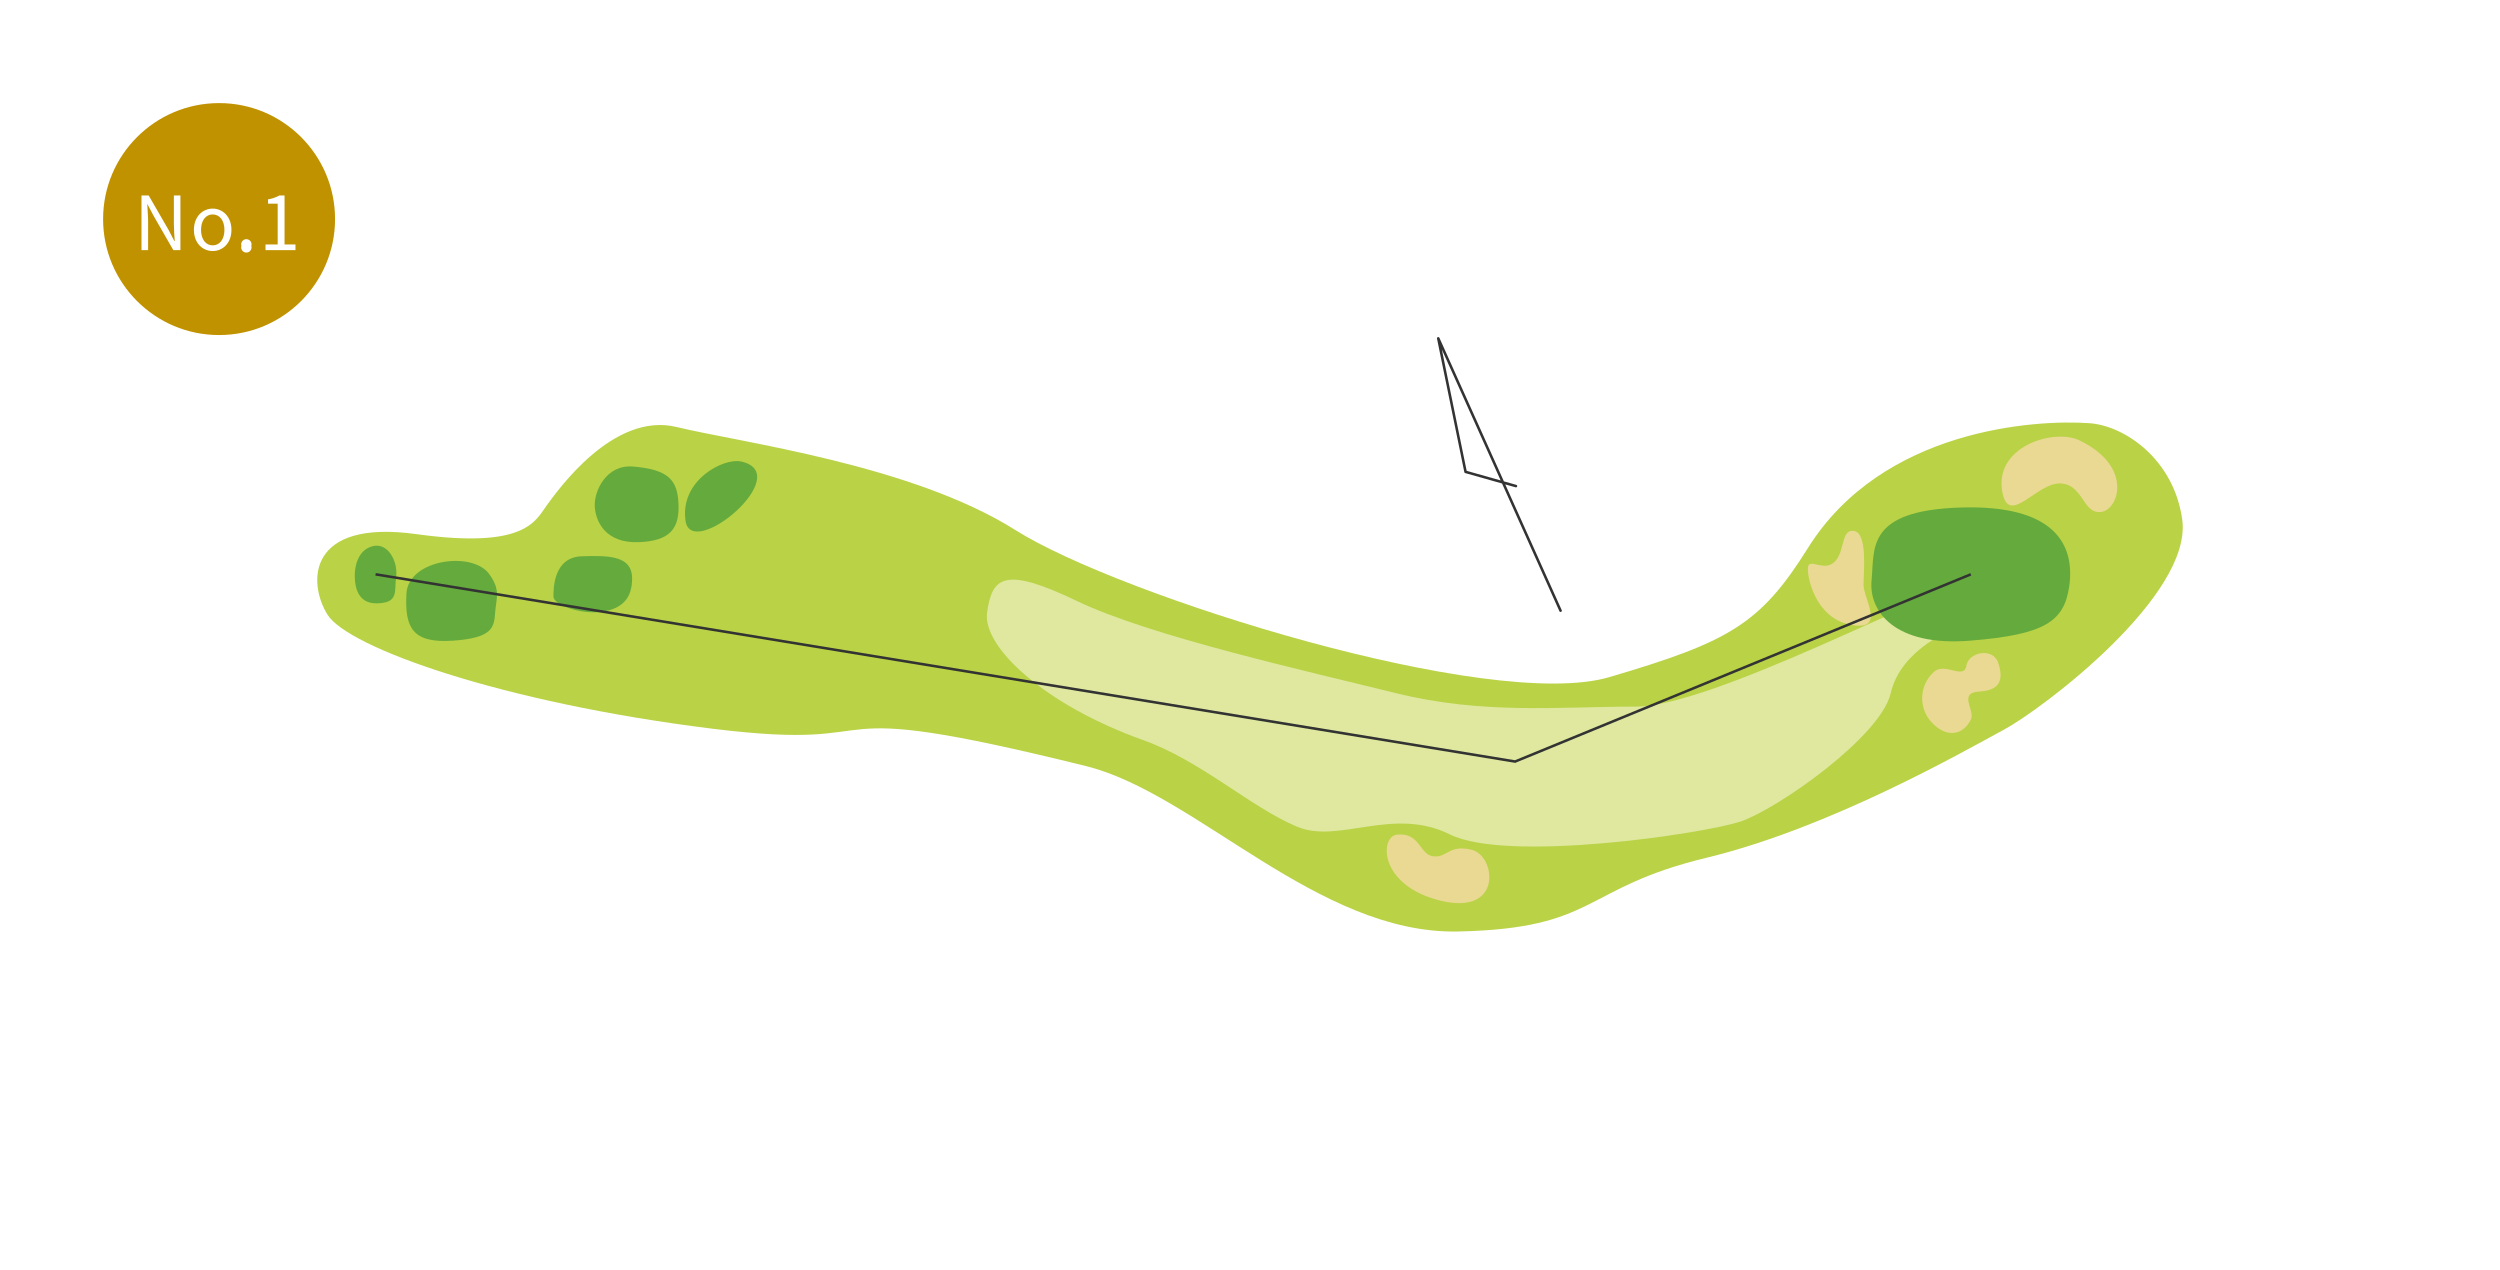 <svg xmlns="http://www.w3.org/2000/svg" width="485" height="246.36" viewBox="0 0 485 246.36"><title>yahiko_1</title><g id="レイヤー_2" data-name="レイヤー 2"><g id="レイヤー_1-2" data-name="レイヤー 1"><rect width="485" height="246.36" style="fill:#fff"/><path d="M405.35,82.1c-10.3-.74-40.13,1-54.64,24.26-9.25,14.81-15.4,18.19-38.49,25S217.13,115.55,197,102.84s-53.41-17-65.74-20S108.15,95.21,106,98.14s-4.11,8.41-25.24,5.48S59.63,113,63.55,119.27s33.45,17,74.74,22.11c38,4.69,15.23-6.92,72.39,7.24,21.32,5.28,45,32.67,72.19,32.09s23.87-8.42,48.13-14.29,50.09-20.74,57.72-24.84,36.68-26.12,34.63-40.81C421.72,89.1,412.2,82.59,405.35,82.1Z" style="fill:#b9d246;fill-rule:evenodd"/><path d="M403.39,85.42c-5-2.39-16.89,1.27-14.87,10.37,1.37,6.17,6.66-2.15,11.16-2s4.3,5.83,7.82,5.55S414,90.51,403.39,85.42Z" style="fill:#ead992"/><path d="M387.64,128.56c-1-2.93-5.67-2.15-6.16.59s-4-.59-6.16,1.08a6.87,6.87,0,0,0-.78,9.68c3,3.43,6.3,2.73,7.79-.29.91-1.86-2.51-5.17,1.6-5.45C386.26,134,389.29,133.34,387.64,128.56Z" style="fill:#ead992"/><path d="M359.67,103c-2.83-.42-1.53,4.94-4.41,6.46-1.86,1-4.2-1-4.5.49s1.18,9.88,8.22,11.25,2.5-5.09,2.54-7.83S362.31,103.42,359.67,103Z" style="fill:#ead992"/><path d="M271,161.92c-3.33.36-3.62,9.88,8.51,12.82s10.69-8.75,6-9.88c-4.5-1.08-4.69,1.56-7.43,1.27S275.54,161.43,271,161.92Z" style="fill:#ead992"/><path d="M122.83,90.51c-5.27-.44-7.63,4.83-7.44,7.8s2.16,7.07,8.42,6.87,8-2.73,7.82-7.33S129.87,91.1,122.83,90.51Z" style="fill:#64aa3c;fill-rule:evenodd"/><path d="M143.76,89.53c-3.44-.75-11.93,3.7-10.76,11.54S154.52,91.88,143.76,89.53Z" style="fill:#64aa3c;fill-rule:evenodd"/><path d="M122.63,112.21c0-4.33-4.3-4.48-9.78-4.29s-5.48,6.26-5.48,7.83,5.28,3.52,9.39,2.93S122.63,115.91,122.63,112.21Z" style="fill:#64aa3c;fill-rule:evenodd"/><path d="M94.85,111.3c-3.27-4.43-15.65-2.79-16,3.86s1.17,9.66,9,9.13,8-2.65,8.21-5.5S97.2,114.48,94.85,111.3Z" style="fill:#64aa3c;fill-rule:evenodd"/><path d="M72.15,106c3.12-.94,5.09,3,4.7,5.87s.59,5.08-3.72,5.18-4.3-4.33-4.3-5.54S69.22,106.85,72.15,106Z" style="fill:#64aa3c;fill-rule:evenodd"/><path d="M380.5,113.79c-5.94.48-48.32,23.29-63.19,23.29s-29.55,1.59-46.57-2.63-47.54-11-61.82-17.86-16.44-4.54-17.42,2.2,11.29,18,30.13,24.74c11.3,4,20.87,13,29.94,16.83,8.15,3.46,18.58-4,29.74,1.53s49.3-.16,56.34-2.51,27.2-16.41,29.16-24.93,11.86-12.44,15.52-14.2S387.16,113.26,380.5,113.79Z" style="fill:#dfe89e"/><path d="M401.43,113.72c1.13-8-2.73-15.85-21.12-15.26s-16.63,8-17.22,14.09,4.53,12.91,19.09,11.74S400.45,120.57,401.43,113.72Z" style="fill:#64aa3c;fill-rule:evenodd"/><polyline points="302.75 118.47 279.02 65.64 284.32 91.54 294.09 94.3" style="fill:none;stroke:#333;stroke-linecap:round;stroke-linejoin:round;stroke-width:0.5px"/><polyline points="72.86 111.42 293.93 147.74 382.33 111.42" style="fill:none;stroke:#333;stroke-miterlimit:10;stroke-width:0.5px"/></g><g id="レイヤー_2-2" data-name="レイヤー 2"><circle cx="42.5" cy="42.5" r="22.5" style="fill:#c19200"/><path d="M27.45,37.92h1.39L32.7,44.6l1.13,2.18h.07c-.07-1.07-.17-2.25-.17-3.35V37.92H35v10.6H33.62l-3.85-6.7-1.15-2.18h-.05c.05,1.07.16,2.2.16,3.31v5.57H27.45Z" style="fill:#fff"/><path d="M37.62,44.6c0-2.62,1.72-4.13,3.64-4.13S44.9,42,44.9,44.6s-1.72,4.1-3.64,4.1S37.62,47.2,37.62,44.6Zm5.92,0c0-1.81-.92-3-2.28-3S39,42.79,39,44.6s.91,3,2.27,3S43.54,46.41,43.54,44.6Z" style="fill:#fff"/><path d="M46.84,47.7a1,1,0,1,1,1.91,0,1,1,0,1,1-1.91,0Z" style="fill:#fff"/><path d="M51.51,47.42h2.36V39.51H52v-.84a6.72,6.72,0,0,0,2.2-.75h1v9.5h2.12v1.1H51.51Z" style="fill:#fff"/></g></g></svg>